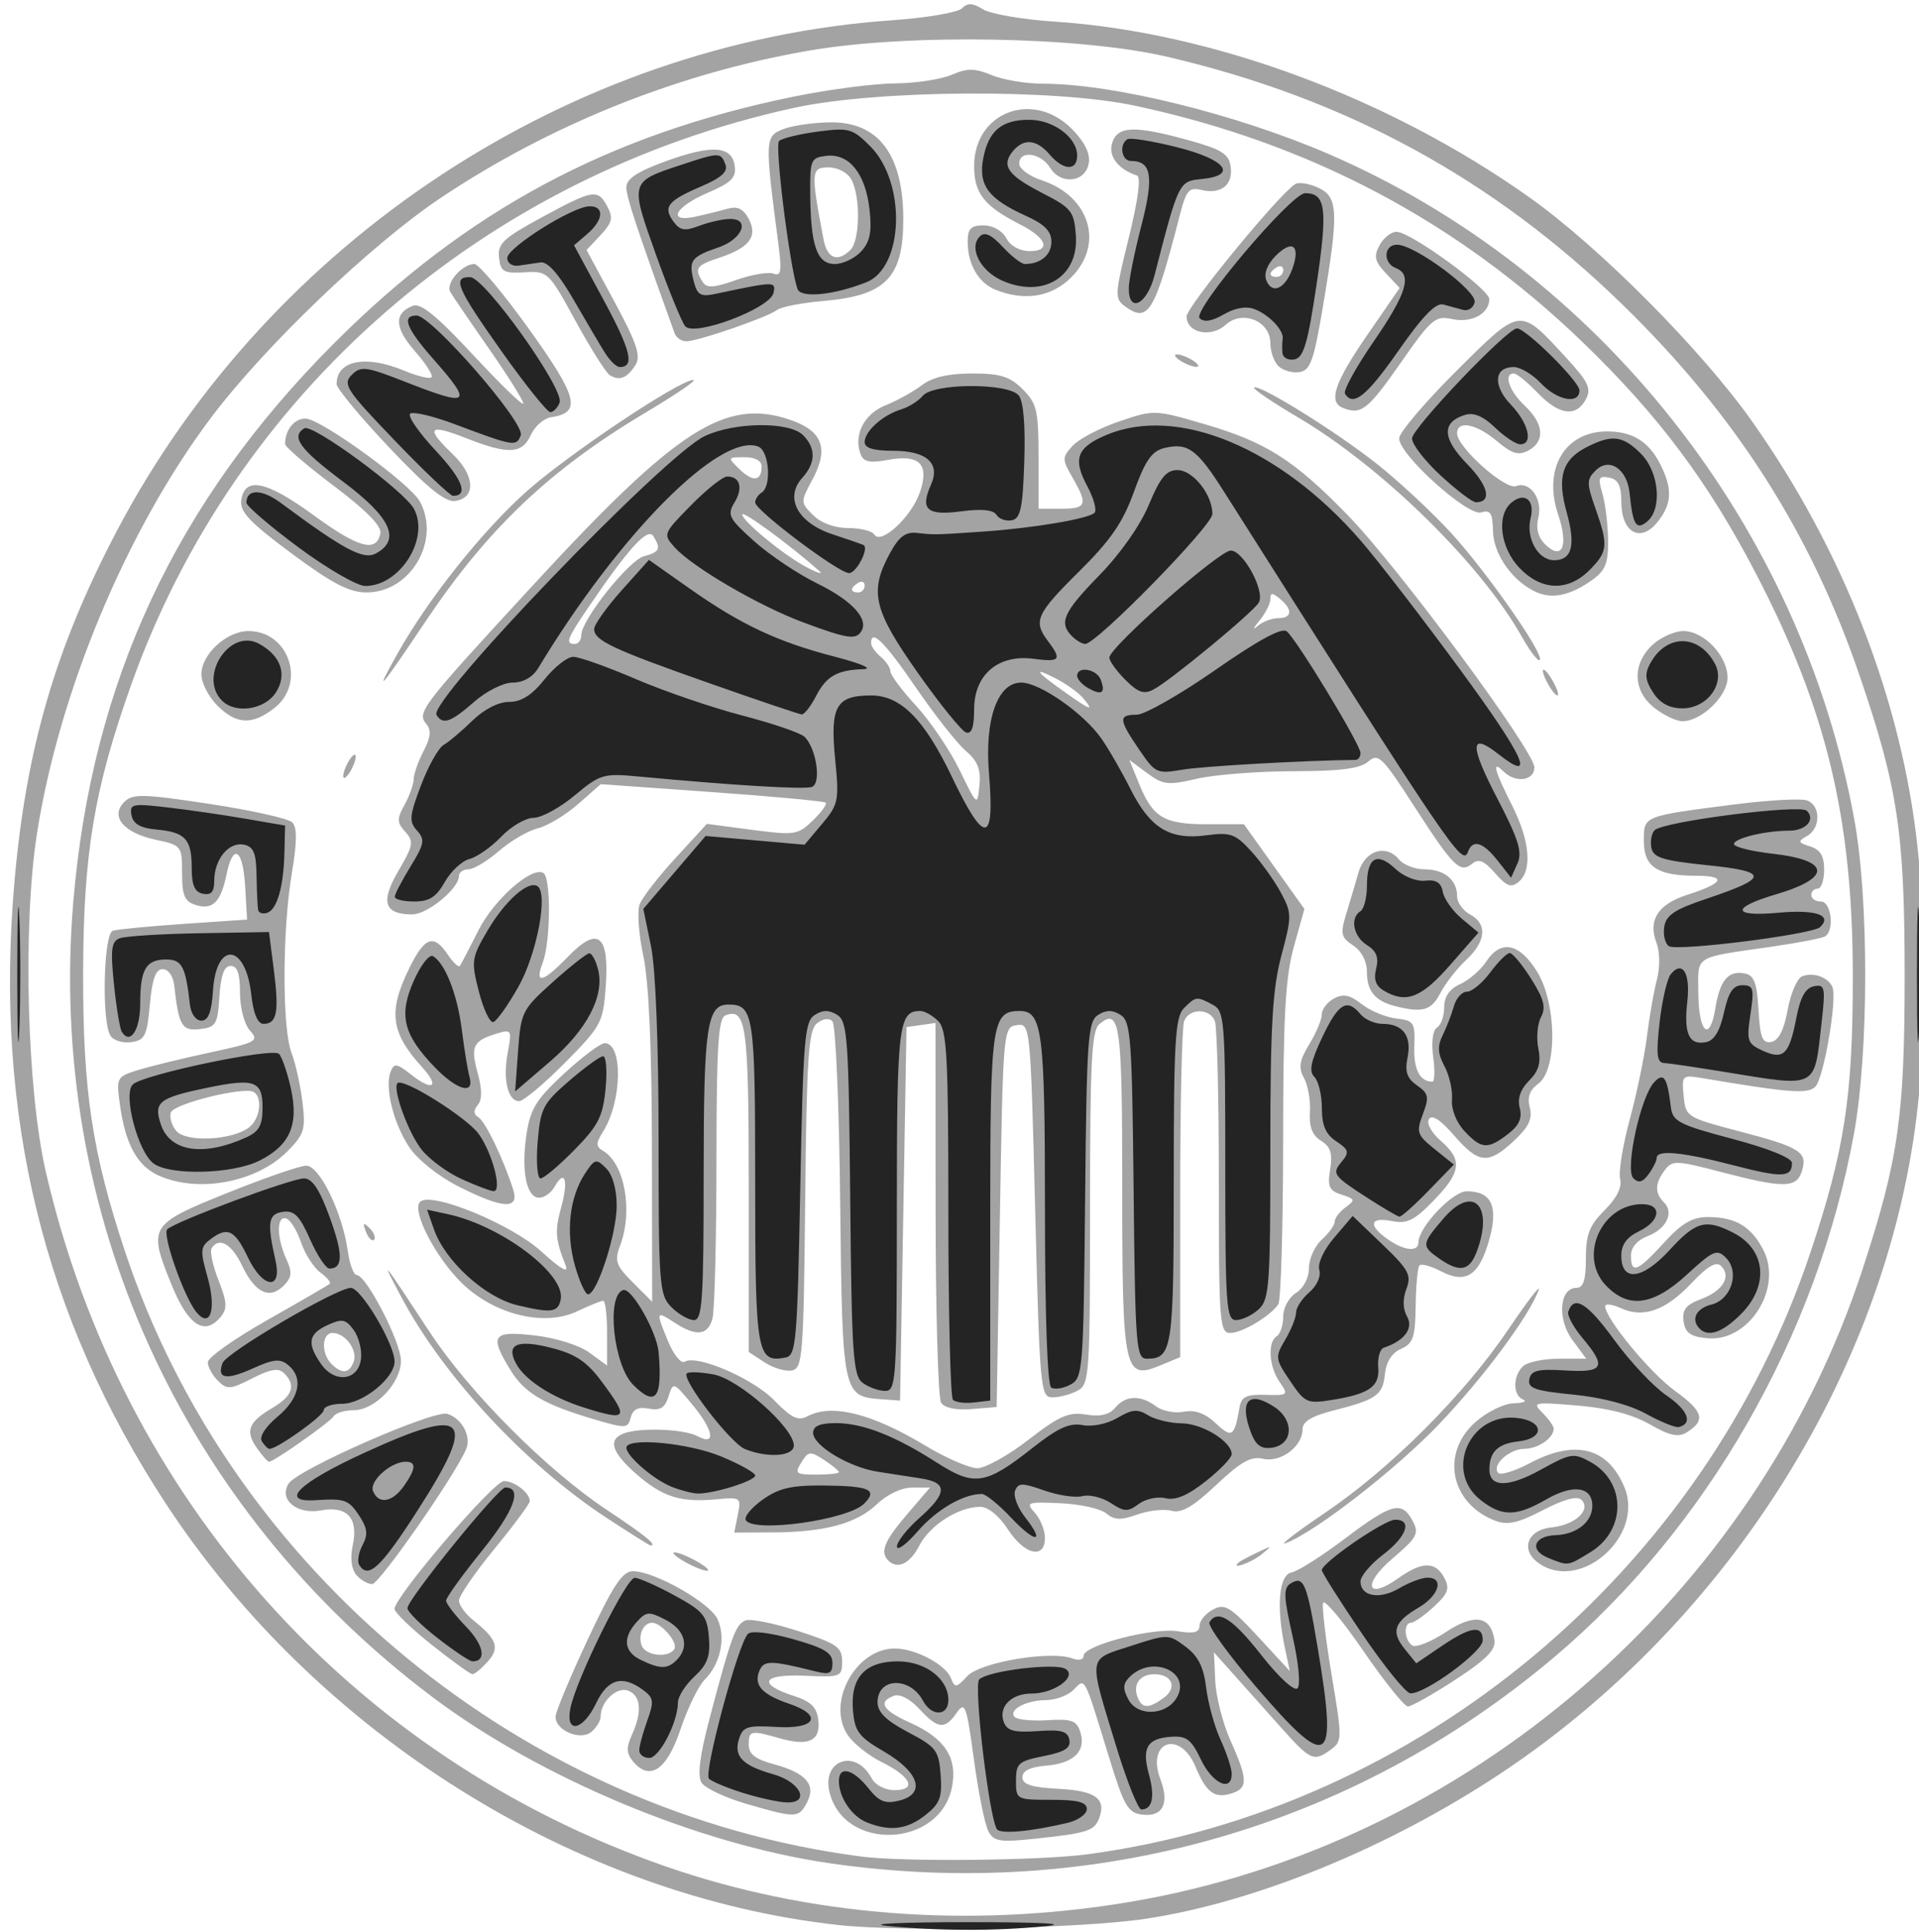 <?xml version="1.0" encoding="UTF-8" standalone="no"?>
<!-- Created with Inkscape (http://www.inkscape.org/) -->

<svg
   xmlns:dc="http://purl.org/dc/elements/1.1/"
   xmlns:cc="http://creativecommons.org/ns#"
   xmlns:rdf="http://www.w3.org/1999/02/22-rdf-syntax-ns#"
   xmlns:svg="http://www.w3.org/2000/svg"
   xmlns="http://www.w3.org/2000/svg"
   xmlns:sodipodi="http://sodipodi.sourceforge.net/DTD/sodipodi-0.dtd"
   xmlns:inkscape="http://www.inkscape.org/namespaces/inkscape"
   version="1.1"
   id="svg2"
   width="298"
   height="300"
   viewBox="0 0 298 300"
   sodipodi:docname="bank.svg"
   inkscape:version="0.92.4 (5da689c313, 2019-01-14)">
  <defs
     id="defs6" />
  <sodipodi:namedview
     pagecolor="#ffffff"
     bordercolor="#666666"
     borderopacity="1"
     objecttolerance="10"
     gridtolerance="10"
     guidetolerance="10"
     inkscape:pageopacity="0"
     inkscape:pageshadow="2"
     inkscape:window-width="1920"
     inkscape:window-height="1138"
     id="namedview4"
     showgrid="false"
     inkscape:zoom="0.78666667"
     inkscape:cx="149"
     inkscape:cy="150"
     inkscape:window-x="-8"
     inkscape:window-y="-8"
     inkscape:window-maximized="1"
     inkscape:current-layer="svg2" />
  <g
     id="g12"
     transform="translate(1.271)">
    <path
       style="fill:#a3a3a3"
       d="M 129,298.952 C 88.208,294.503 47.917,269.272 24.48,233.5 5.465,204.476 -2.181,173.094 0.967,137 2.781,116.215 7.37,100.502 16.935,82.334 40.614,37.355 87.28,6.633 137.214,3.15 142.557,2.777 147.455,1.945 148.099,1.301 c 0.894,-0.894 1.67,-0.86 3.286,0.147 1.163,0.725 6.165,1.584 11.115,1.909 24.358,1.599 51.951,11.82 73.786,27.331 10.849,7.707 26.7,23.671 34.567,34.814 14.186,20.092 23.249,43.466 25.659,66.176 1.813,17.087 1.822,23.326 0.058,39.822 -4.323,40.419 -29.114,80.184 -64.759,103.873 -17.398,11.563 -38.208,20.074 -55.311,22.622 -10.014,1.492 -37.513,2.046 -47.5,0.957 z m 45,-3.567 c 52.474,-8.755 97.372,-47.503 114,-98.385 C 293.536,180.058 294.5,173.313 294.5,151.5 294.5,129.349 293.454,122.365 287.533,105 279.934,82.711 268.24,64.401 250.677,47.294 230.594,27.733 207.777,15.312 180,8.82 166.507,5.667 139.918,5.194 124.5,7.835 104.244,11.304 84.241,19.297 67.115,30.766 56.286,38.017 39.718,53.892 31.421,64.966 18.361,82.396 7.904,107.427 4.461,129.5 2.237,143.757 2.912,169.291 5.85,182 17.568,232.702 53.382,272.856 102,289.804 c 22.316,7.779 47.246,9.711 72,5.582 z m -46.382,-6.031 C 107.201,286.404 82.677,276.159 65.959,263.598 26.788,234.165 6.044,188.254 10.115,140 12.993,105.896 26,78.002 50.478,53.44 71.119,32.728 93.203,20.869 122.092,14.981 c 5.347,-1.09 12.351,-2.001 15.565,-2.026 3.214,-0.025 7.193,-0.625 8.843,-1.334 2.463,-1.058 3.576,-1.05 6.218,0.045 1.77,0.734 5.37,1.335 8,1.336 10.849,0.003 29.888,4.687 44.288,10.895 42.072,18.138 73.388,57.8 81.696,103.468 2.256,12.4 2.225,36.031 -0.062,48.636 -5.702,31.409 -22.859,61.359 -46.639,81.415 -31.384,26.468 -71.453,37.856 -112.382,31.94 z m 40.06,-1.406 c 51.286,-6.889 95.685,-43.906 112.234,-93.575 5.276,-15.835 6.55,-24.192 6.537,-42.875 -0.017,-24.407 -4.081,-41.314 -14.977,-62.302 C 264.023,74.849 256.233,64.441 244.441,53.084 224.942,34.303 201.952,22.169 174.96,16.413 162.49,13.754 134.949,13.933 122,16.757 73.962,27.234 35.132,61.081 19.042,106.5 c -5.7,16.091 -7.36,26.064 -7.404,44.5 -0.044,18.403 1.385,27.927 6.501,43.339 16.535,49.807 62.027,87.189 114.361,93.972 6.547,0.849 27.792,0.63 35.178,-0.362 z m -15.474,-3.593 c -0.539,-1.021 -1.546,-6.027 -2.237,-11.123 -1.143,-8.433 -1.383,-9.085 -2.668,-7.25 -1.858,2.653 -2.905,2.545 -5.82,-0.601 -1.448,-1.562 -3.041,-2.381 -3.952,-2.031 -2.531,0.971 -1.747,2.246 2.582,4.198 5.351,2.413 7.309,5.412 6.466,9.903 -1.776,9.466 -16.694,10.178 -19.021,0.907 -1.269,-5.055 4.027,-6.879 6.509,-2.242 0.582,1.087 2.084,1.882 3.556,1.882 3.547,0 2.602,-2.089 -1.968,-4.354 -2.057,-1.02 -4.446,-2.93 -5.308,-4.246 C 127.042,264.363 131.624,256 137.685,256 c 3.192,0 7.909,2.499 8.723,4.62 0.591,1.541 0.822,1.51 2.544,-0.338 2.021,-2.169 13,-4.006 16.322,-2.731 0.978,0.375 1.726,0.194 1.726,-0.417 0,-1.625 10.786,-4.431 14.632,-3.807 2.482,0.403 3.368,0.178 3.368,-0.855 0,-0.771 0.937,-1.904 2.083,-2.517 1.838,-0.984 2.663,-0.488 7.01,4.215 l 4.927,5.33 -0.745,-3.5 c -1.389,-6.527 -0.96,-11.42 1.034,-11.813 0.995,-0.196 4.731,-2.568 8.303,-5.272 7.254,-5.491 8.795,-5.892 10.485,-2.734 1.045,1.953 0.717,2.566 -3.125,5.842 -4.776,4.072 -4.007,6.561 0.939,3.04 3.65,-2.599 5.723,-2.614 7.094,-0.053 0.892,1.667 0.617,2.436 -1.611,4.5 -1.478,1.369 -3.071,2.49 -3.541,2.49 -1.218,0 -1.059,2.755 0.204,3.536 0.582,0.36 2.912,-0.573 5.178,-2.073 4.464,-2.954 6.997,-2.539 7.564,1.24 0.225,1.499 -1.291,3.034 -6.07,6.148 -3.503,2.282 -6.819,4.15 -7.369,4.15 -0.549,0 -3.654,-3.868 -6.898,-8.596 -3.245,-4.728 -6.065,-8.097 -6.269,-7.487 -0.203,0.61 0.399,5.682 1.337,11.272 1.637,9.75 1.633,10.218 -0.104,11.487 -2.681,1.961 -3.165,1.75 -7.737,-3.373 -2.305,-2.583 -5.599,-6.274 -7.32,-8.201 l -3.128,-3.504 0.206,4.451 c 0.113,2.448 1.183,6.626 2.378,9.284 2.685,5.972 2.716,7.36 0.182,8.164 -2.665,0.846 -3.94,-0.088 -5.624,-4.119 -2.436,-5.831 -7.697,-3.959 -5.453,1.941 1.424,3.744 0.362,5.854 -2.76,5.485 -2.299,-0.272 -2.86,-1.235 -5.254,-9.025 -3.942,-12.825 -3.62,-12.219 -5.485,-10.354 -0.866,0.866 -2.78,1.581 -4.253,1.59 -3.129,0.018 -5.953,1.543 -4.867,2.63 0.414,0.414 2.724,0.632 5.131,0.484 3.707,-0.228 4.481,0.055 5.05,1.849 0.938,2.955 -1.001,4.857 -5.319,5.216 C 158.711,274.399 157.5,274.994 157.5,276 c 0,1.122 1.428,1.575 5.661,1.797 5.737,0.301 7.412,1.545 6.23,4.625 -0.725,1.89 -1.861,2.254 -9.625,3.086 -5.814,0.623 -6.696,0.488 -7.563,-1.152 z M 179.462,263.652 C 181.591,262.094 180.753,260 178,260 c -2.248,0 -3.389,1.545 -2.62,3.548 0.693,1.807 1.717,1.833 4.082,0.104 z m -64.891,16.455 c -3.261,-0.952 -6.366,-2.422 -6.9,-3.268 -0.668,-1.059 -0.281,-4.158 1.241,-9.938 3.355,-12.744 4.064,-14.677 5.596,-15.265 0.776,-0.298 4.466,0.45 8.202,1.662 5.99,1.943 6.791,2.498 6.791,4.703 0,2.412 -0.206,2.491 -5.839,2.233 -6.593,-0.301 -7.404,1.279 -1.617,3.15 2.627,0.849 3.529,1.746 3.76,3.739 0.374,3.222 -1.508,4.11 -5.99,2.824 -4.51,-1.293 -4.814,-1.229 -4.814,1.015 0,1.432 1.048,2.244 3.884,3.007 5.029,1.354 6.628,3.207 5.151,5.967 -1.299,2.427 -1.707,2.434 -9.464,0.171 z m -17.555,-6.588 c -1.018,-1.227 -1.054,-2.138 -0.162,-4.095 1.632,-3.582 1.42,-6.104 -0.577,-6.871 C 94.517,261.877 92,264.241 92,266.569 c 0,0.653 -0.646,1.723 -1.436,2.378 C 88.855,270.365 85,268.742 85,266.604 c 0,-0.729 2.241,-6.113 4.981,-11.965 C 93.934,246.194 95.384,244 97.014,244 c 3.362,0 11.978,4.889 13.151,7.462 1.308,2.87 0.443,6.93 -1.994,9.367 -0.978,0.978 -2.673,4.454 -3.767,7.725 -2.118,6.331 -4.773,8.116 -7.388,4.965 z m 6.435,-17.438 C 104.059,255.096 101.432,252 99.988,252 c -1.347,0 -2.225,1.938 -1.608,3.548 0.616,1.606 4.176,1.98 5.07,0.533 z M 65.75,255.412 C 62.587,252.896 60,250.395 60,249.853 60,247.973 75.375,230 76.983,230 78.639,230 81,231.832 81,233.117 c 0,0.394 -2.475,3.737 -5.5,7.427 -3.025,3.69 -5.5,7.295 -5.5,8.01 0,0.715 1.034,2.12 2.297,3.123 3.61,2.864 4.077,4.252 2.146,6.386 -0.964,1.065 -2.021,1.934 -2.348,1.93 -0.327,-0.004 -3.183,-2.066 -6.345,-4.581 z M 54.034,244.541 C 53.288,243.642 53.083,241.9 53.5,240 c 0.931,-4.24 -0.861,-6.21 -4.953,-5.443 -3.719,0.698 -6.593,-1.707 -4.989,-4.174 1.437,-2.21 22.554,-11.483 24.641,-10.82 2.269,0.72 3.743,3.467 2.925,5.453 C 69.495,228.973 57.644,246 56.52,246 c -0.701,0 -1.82,-0.657 -2.486,-1.459 z M 105,242.5 c -1.375,-0.786 -2.05,-1.429 -1.5,-1.429 0.55,0 2.125,0.643 3.5,1.429 1.375,0.786 2.05,1.429 1.5,1.429 -0.55,0 -2.125,-0.643 -3.5,-1.429 z m 132.582,0.184 c -2.81,-2.054 -1.633,-5.129 2.101,-5.492 3.616,-0.351 6.188,-2.72 4.637,-4.271 -0.659,-0.659 -2.672,-0.124 -5.972,1.588 -3.883,2.015 -5.513,2.378 -7.413,1.652 -6.96,-2.661 -8.547,-10.438 -3.12,-15.287 1.777,-1.588 4.439,-2.909 5.95,-2.952 1.504,-0.043 2.172,-0.306 1.484,-0.583 -1.588,-0.641 -1.617,-3.571 -0.05,-5.138 0.66,-0.66 3.148,-1.2 5.53,-1.2 h 4.33 l -2.159,-2.92 C 240.514,204.851 240.885,200 243.519,200 244.611,200 245,198.799 245,195.423 c 0,-3.721 0.544,-5.121 2.91,-7.487 1.878,-1.878 2.733,-3.587 2.411,-4.819 -0.275,-1.05 0.396,-5.218 1.489,-9.263 1.094,-4.045 2.293,-9.829 2.666,-12.854 0.372,-3.025 1.067,-7.001 1.544,-8.835 0.512,-1.972 0.481,-4.349 -0.077,-5.815 -1.321,-3.473 0.287,-5.948 4.8,-7.39 C 266.429,137.142 266.966,136 262.134,136 256.064,136 254,134.623 254,130.573 c 0,-3.897 -0.171,-3.828 14.122,-5.655 5.292,-0.676 10.355,-0.949 11.25,-0.605 2.119,0.813 2.097,4.326 -0.035,5.519 -1.473,0.824 -1.416,1.009 0.5,1.617 1.569,0.498 2.163,1.491 2.163,3.619 0,1.613 -0.45,2.933 -1,2.933 -0.55,0 -1,0.45 -1,1 0,0.55 0.675,1 1.5,1 1.611,0 2.147,4.482 0.647,5.409 -0.469,0.29 -4.182,1.008 -8.25,1.596 -12.337,1.782 -11.475,1.238 -11.434,7.211 0.043,6.18 1.767,7.735 2.638,2.379 0.71,-4.369 2.002,-5.913 4.543,-5.429 1.481,0.282 1.918,1.424 2.161,5.657 0.25,4.349 0.608,5.245 1.993,4.978 1.136,-0.219 1.967,-1.853 2.541,-4.992 0.469,-2.567 1.485,-4.91 2.257,-5.206 1.766,-0.678 4.109,0.186 4.703,1.733 0.732,1.909 -1.357,14.054 -2.649,15.397 -1.15,1.196 -3.935,0.991 -17.467,-1.289 -3.246,-0.547 -3.311,-0.487 -3,2.749 0.312,3.252 0.459,3.345 8.72,5.511 9.444,2.476 10.579,3.206 9.629,6.197 -0.832,2.62 -2.85,2.637 -12.532,0.104 -6.982,-1.827 -7.586,-1.847 -8.75,-0.292 -1.55,2.072 -1.585,3.553 -0.117,5.021 1.607,1.607 0.356,4.131 -2.607,5.257 -1.553,0.59 -2.526,1.74 -2.526,2.985 0,2.917 0.991,2.534 5.113,-1.975 2.799,-3.062 4.402,-4 6.838,-4 4.267,0 6.713,1.449 8.597,5.091 3.079,5.954 -2.233,14.348 -8.688,13.731 -2.63,-0.252 -3.43,-0.823 -3.687,-2.629 -0.254,-1.794 0.351,-2.564 2.723,-3.459 3.39,-1.28 4.732,-3.505 3.099,-5.137 -0.76,-0.76 -2.09,0.012 -4.592,2.663 -4.019,4.26 -7.476,5.485 -10.978,3.89 C 249.092,202.54 248,202.404 248,202.845 c 0,1.909 6.951,10.337 10.863,13.17 4.391,3.181 4.777,4.554 1.805,6.413 -1.32,0.826 -2.637,0.542 -5.748,-1.242 -2.699,-1.547 -6.412,-2.512 -11.214,-2.915 -6.815,-0.571 -7.091,-0.514 -5.442,1.134 0.955,0.955 1.736,2.064 1.736,2.465 0,1.454 -2.45,3.129 -4.578,3.129 -2.353,0 -5.147,2.608 -4.012,3.744 0.383,0.383 2.584,-0.304 4.893,-1.527 7.049,-3.733 12.119,-2.441 14.68,3.743 3.156,7.619 -6.939,16.449 -13.401,11.724 z m -100.916,-0.351 c -1.314,-1.314 -0.612,-3.037 2.911,-7.153 l 3.578,-4.18 h -2.773 c -1.619,0 -3.895,1.074 -5.466,2.58 -3.153,3.021 -8.125,4.363 -16.291,4.396 L 112.75,238 l 0.554,-2.77 c 0.539,-2.696 0.449,-2.76 -3.385,-2.394 -5.494,0.524 -8.33,-0.38 -12.401,-3.954 -3.812,-3.347 -4.421,-5.321 -1.937,-6.275 2.506,-0.962 9.364,-0.706 11.484,0.428 2.943,1.575 2.475,-0.963 -0.929,-5.041 -2.835,-3.396 -2.871,-3.407 -3.598,-1.114 -0.557,1.754 -1.298,2.208 -3.06,1.871 -1.644,-0.314 -2.465,0.089 -2.802,1.378 -0.452,1.729 -0.752,1.741 -5.827,0.238 -7.726,-2.288 -10.684,-4.047 -12.89,-7.666 -3.265,-5.355 -2.757,-6.068 3.79,-5.317 3.269,0.375 6.937,1.526 8.5,2.668 l 2.75,2.008 v -5.03 C 93,204.263 92.731,202 92.401,202 c -0.329,0 -2.158,0.74 -4.065,1.645 -5.088,2.415 -12.826,0.524 -17.858,-4.362 -4.114,-3.996 -7.874,-11.287 -6.519,-12.642 1.679,-1.679 14.177,3.447 18.892,7.749 2.967,2.707 4.235,3.428 3.713,2.111 -1.614,-4.074 -1.707,-5.327 -0.675,-9.064 1.144,-4.143 0.556,-5.984 -1.015,-3.177 C 84.339,185.216 83.257,186 82.469,186 c -1.982,0 -2.825,-4.129 -1.993,-9.763 0.592,-4.006 1.49,-5.471 5.817,-9.487 2.814,-2.612 5.669,-4.75 6.345,-4.75 2.853,0 2.693,9.018 -0.243,13.704 -1.155,1.843 -1.16,2.335 -0.034,3 3.399,2.008 4.707,9.356 2.636,14.804 -0.87,2.289 -0.605,3.037 2,5.642 L 100,202.154 99.965,178.327 c -0.023,-15.682 -0.481,-25.902 -1.339,-29.897 -0.717,-3.339 -0.97,-6.939 -0.562,-8 0.408,-1.061 2.923,-4.305 5.589,-7.209 l 4.847,-5.279 7,0.923 c 6.631,0.874 7.129,0.798 9.447,-1.441 1.346,-1.3 2.246,-2.55 2,-2.779 -0.246,-0.229 -8.205,-0.968 -17.688,-1.642 l -17.241,-1.226 -3.527,3.097 c -1.94,1.703 -4.757,3.396 -6.259,3.762 -1.502,0.366 -4.21,1.947 -6.016,3.514 C 74.409,133.718 72.271,135 71.465,135 70.659,135 70,135.47 70,136.045 70,137.985 65.109,142 62.745,142 c -4.364,0 -4.977,-1.93 -2.145,-6.762 2.312,-3.945 2.42,-4.559 1.063,-6.064 -1.304,-1.446 -1.32,-2.015 -0.122,-4.174 0.763,-1.375 1.406,-3.175 1.429,-4 0.023,-0.825 0.719,-2.798 1.546,-4.385 1.108,-2.125 1.215,-3.233 0.407,-4.207 -1.488,-1.793 -0.791,-2.697 16.86,-21.837 C 103.93,66.557 111.363,61.793 121.395,65.184 c 5.044,1.705 6.092,4.437 3.533,9.212 -1.915,3.572 -1.914,3.619 0.07,5.604 C 126.225,81.225 128.333,82 130.441,82 c 1.893,0 3.724,0.458 4.07,1.018 1.017,1.645 5.754,-2.748 7.06,-6.546 1.522,-4.427 -0.043,-5.981 -5.073,-5.037 -2.689,0.505 -3.665,0.294 -4.119,-0.889 -1.143,-2.978 0.525,-6.264 3.858,-7.601 1.794,-0.72 4.336,-2.127 5.648,-3.127 C 143.51,58.579 145.992,58 149.68,58 c 4.411,0 5.864,0.453 7.865,2.455 2.199,2.199 2.455,3.291 2.455,10.5 V 79 h 3.5 c 3.972,0 4.199,-0.619 1.776,-4.842 -1.634,-2.846 -1.633,-3.105 0.011,-4.923 0.955,-1.055 4.201,-2.756 7.214,-3.78 5.448,-1.852 5.52,-1.85 13.238,0.401 9.559,2.787 13.918,5.553 22.261,14.124 7.868,8.083 29,36.644 29,39.194 0,2.089 -2.952,2.474 -4.8,0.626 -1.85,-1.85 -1.438,-0.203 1.3,5.2 2.805,5.535 3.214,10.162 1.058,11.952 -1.162,0.964 -1.875,0.699 -3.667,-1.362 -1.66,-1.909 -2.552,-2.287 -3.514,-1.488 -1.903,1.579 -2.932,0.57 -8.98,-8.805 -5.027,-7.793 -5.64,-8.392 -7.196,-7.031 -1.259,1.101 -4.298,1.491 -11.701,1.503 -5.5,0.009 -12.223,0.536 -14.941,1.17 -4.454,1.041 -5.212,0.954 -7.694,-0.881 l -2.753,-2.036 1.523,3.739 C 177.748,126.952 179.512,128 186.141,128 h 5.758 l 4.693,6.577 4.693,6.577 -1.643,5.908 c -1.314,4.725 -1.646,10.768 -1.658,30.173 -0.008,13.346 -0.346,24.741 -0.75,25.323 C 195.94,204.422 191.612,207 189.777,207 188.125,207 188,205.356 188,183.582 c 0,-12.88 -0.273,-24.13 -0.607,-25 -0.785,-2.046 -4.001,-2.046 -4.786,0 C 182.273,159.452 182,171.547 182,185.46 v 25.297 l -3.134,1.298 C 173.289,214.365 173,213 173,184.368 c 0,-25.435 -0.356,-27.977 -3.544,-25.332 -1.21,1.004 -1.456,5.832 -1.456,28.551 0,26.009 -0.094,27.393 -1.934,28.378 -1.064,0.569 -2.814,1.035 -3.89,1.035 -1.879,0 -1.985,-1.136 -2.694,-29.053 -0.733,-28.841 -0.753,-29.051 -2.86,-28.75 C 154.527,159.496 154.494,159.879 154,189 l -0.5,29.5 -3.898,0.319 c -2.443,0.2 -4.211,-0.173 -4.735,-1 -0.46,-0.726 -0.843,-14.288 -0.852,-30.139 L 144,158.861 l -2.25,0.32 -2.25,0.32 -0.5,29 -0.5,29 -2.927,-0.212 c -5.984,-0.434 -6.045,-0.724 -6.37,-30.569 -0.163,-14.967 -0.707,-27.623 -1.208,-28.124 -0.547,-0.547 -1.519,-0.405 -2.436,0.356 -1.284,1.065 -1.568,5.417 -1.792,27.394 -0.247,24.241 -0.396,26.153 -2.066,26.474 -0.99,0.19 -2.902,-0.377 -4.25,-1.26 L 115,209.954 v -25.277 c 0,-25.484 -0.37,-28.24 -3.622,-26.992 -1.113,0.427 -1.381,4.791 -1.392,22.672 -0.008,12.179 -0.285,23.156 -0.617,24.393 -0.713,2.659 -2.519,2.853 -5.905,0.635 -2.897,-1.898 -2.939,-1.763 -0.935,3.033 0.842,2.014 1.977,3.386 2.522,3.049 1.892,-1.17 10.615,2.595 13.924,6.009 2.624,2.707 3.702,3.23 5.109,2.478 3.781,-2.024 9.983,-0.489 18.326,4.535 3.207,1.931 6.846,3.511 8.089,3.511 1.242,0 4.823,-1.991 7.956,-4.425 4.769,-3.703 6.223,-4.339 8.917,-3.902 2.225,0.361 3.628,0.029 4.545,-1.075 1.599,-1.927 3.963,-2.003 6.332,-0.205 0.963,0.731 2.899,1.11 4.301,0.842 1.754,-0.335 3.306,0.223 4.973,1.789 2.529,2.376 2.906,2.119 3.7,-2.523 0.274,-1.601 1.076,-1.978 4.017,-1.89 3.531,0.106 3.618,0.029 2.217,-1.973 -1.678,-2.396 -1.925,-6.232 -0.459,-7.138 0.55,-0.34 1,-1.713 1,-3.051 0,-1.35 0.89,-2.989 2,-3.682 1.168,-0.73 2,-2.332 2,-3.853 0,-1.432 0.9,-3.419 2,-4.414 1.1,-0.995 2,-2.253 2,-2.795 0,-0.542 0.759,-1.54 1.687,-2.218 1.537,-1.124 1.482,-1.298 -0.614,-1.964 -1.939,-0.615 -2.219,-1.236 -1.779,-3.944 0.399,-2.46 0.067,-3.497 -1.415,-4.423 -1.358,-0.848 -1.875,-2.173 -1.728,-4.433 0.115,-1.773 -0.296,-4.158 -0.914,-5.302 -0.899,-1.664 -0.735,-2.716 0.821,-5.274 1.069,-1.758 1.943,-3.844 1.943,-4.636 0,-0.792 0.852,-1.897 1.893,-2.454 1.439,-0.77 2.471,-0.559 4.299,0.879 1.323,1.041 3.734,2.043 5.357,2.228 2.749,0.313 2.942,0.61 2.811,4.336 -0.125,3.562 0.832,5.439 2.795,5.485 0.36,0.008 0.421,-1.726 0.136,-3.855 -0.31,-2.313 -0.071,-4.147 0.595,-4.559 0.613,-0.379 1.114,-1.797 1.114,-3.151 0,-1.652 0.818,-2.835 2.486,-3.595 1.367,-0.623 3.178,-2.188 4.023,-3.479 2.264,-3.455 5.091,-2.94 7.849,1.429 3.122,4.945 3.261,15.321 0.236,17.533 -1.325,0.968 -1.722,2.094 -1.304,3.692 0.453,1.731 -0.153,3.003 -2.45,5.15 -3.994,3.731 -5.482,3.598 -9.312,-0.833 -2.08,-2.407 -3.431,-3.283 -3.897,-2.529 -0.403,0.653 0.39,2.114 1.828,3.363 3.427,2.98 3.204,4.859 -1.101,9.292 -3.02,3.11 -4.13,3.652 -6.5,3.178 -3.414,-0.683 -3.717,0.664 -0.636,2.822 2.572,1.802 4.777,2.028 4.777,0.49 0,-2.33 5.295,-7.933 7.496,-7.933 3.869,0 4.949,2.337 3.491,7.547 -1.55,5.537 -3.607,6.881 -7.466,4.879 -1.55,-0.804 -3.058,-1.223 -3.35,-0.931 -0.292,0.292 -0.563,3.113 -0.601,6.268 -0.06,4.917 -0.384,5.874 -2.272,6.703 -1.415,0.621 -2.309,2.016 -2.5,3.899 -0.334,3.299 -1.292,3.975 -8.047,5.689 -3.352,0.85 -4.75,1.71 -4.75,2.92 0,2.665 -3.414,5.205 -6.132,4.562 -1.849,-0.437 -3.434,0.446 -7.238,4.037 -3.628,3.424 -5.414,4.454 -7,4.038 -1.171,-0.307 -3.562,-0.041 -5.314,0.592 -2.514,0.908 -3.523,0.869 -4.793,-0.185 -0.885,-0.734 -4.094,-1.445 -7.133,-1.58 -5.182,-0.23 -5.427,-0.137 -3.957,1.487 0.862,0.952 1.567,2.708 1.567,3.902 0,3.374 -3.185,2.632 -5.759,-1.341 C 153.877,235.382 152.173,234 150.941,234 c -3.352,0 -7.804,2.835 -9.45,6.017 -1.47,2.844 -3.38,3.761 -4.825,2.316 z M 129,228.615 c 0,-0.212 -1.044,-1.069 -2.319,-1.905 -2.125,-1.392 -2.419,-1.36 -3.508,0.385 C 122.088,228.832 122.292,229 125.492,229 127.421,229 129,228.827 129,228.615 Z M 148.699,116.597 C 147.351,115.444 143.859,111.013 140.94,106.75 136.073,99.643 134,97.59 134,99.878 c 0,0.483 0.675,1.438 1.5,2.122 0.825,0.685 1.5,1.702 1.5,2.261 0,0.559 1.8,2.968 4,5.355 2.2,2.387 5.237,6.877 6.75,9.978 2.744,5.627 2.751,5.632 3.075,2.37 0.246,-2.48 -0.267,-3.775 -2.126,-5.366 z m 18.247,-8.163 c -0.715,-0.861 -2.682,-2.268 -4.372,-3.127 -3.588,-1.823 -3.005,-1.014 1.63,2.264 3.931,2.78 4.474,2.951 2.742,0.863 z M 89,98.627 c 0,-2.352 7.382,-11.627 9.75,-12.251 2.424,-0.638 2.665,-1.174 1.415,-3.142 -0.856,-1.349 -3.801,1.883 -9.977,10.947 C 86.75,99.227 86.46,100 88,100 c 0.55,0 1,-0.618 1,-1.373 z M 197.2,96 c 2.191,0 2.324,-1.321 0.3,-3 -1.202,-0.997 -1.5,-0.988 -1.5,0.049 0,0.712 -0.776,2.229 -1.723,3.372 -0.948,1.143 -1.083,1.516 -0.3,0.829 C 194.759,96.562 196.21,96 197.2,96 Z M 133,90.941 c 0,-0.582 -0.45,-0.781 -1,-0.441 -1.281,0.792 -1.281,1.5 0,1.5 0.55,0 1,-0.477 1,-1.059 z m -7.083,-2.309 C 121.297,84.548 114,79.204 114,79.904 c 0,0.956 5.958,5.916 9.5,7.909 1.973,1.11 3.228,1.535 2.417,0.818 z M 117,72.441 C 117,71.545 115.987,71 114.325,71 c -2.633,0 -2.645,0.029 -0.75,1.872 C 115.659,74.898 117,74.73 117,72.441 Z m 74.083,170.194 c 0.229,-0.201 1.542,-0.9 2.917,-1.555 2.357,-1.123 2.389,-1.102 0.559,0.365 -1.593,1.276 -4.848,2.391 -3.476,1.191 z M 93.033,235.785 C 80.47,227.577 67.649,213.816 61.089,201.5 c -3.437,-6.452 -3.19,-6.149 4.39,5.389 6.122,9.319 18.122,21.363 27.493,27.592 6.051,4.023 7.886,5.519 6.77,5.519 -0.142,0 -3.161,-1.897 -6.709,-4.215 z m 111.436,-0.841 c 10.169,-6.867 21.608,-18.306 28.475,-28.475 2.959,-4.383 5.083,-7.145 4.72,-6.14 -1.452,4.016 -8.546,13.576 -15.451,20.823 -6.695,7.027 -19.43,16.9 -23.87,18.506 -1.013,0.367 1.743,-1.755 6.126,-4.714 z M 38.632,224.885 c -1.866,-2.664 -1.339,-4.036 2.399,-6.245 3.144,-1.857 3.702,-3.507 1.823,-5.386 -0.861,-0.861 -2.088,-0.665 -4.939,0.789 -3.437,1.754 -3.94,1.789 -5.354,0.374 C 31.702,213.559 31,212.265 31,211.541 c 0,-0.724 4.162,-3.671 9.25,-6.55 5.088,-2.879 9.442,-5.409 9.677,-5.623 0.235,-0.214 -0.421,-1.009 -1.457,-1.767 -1.036,-0.758 -2.385,-2.863 -2.996,-4.679 -0.611,-1.816 -1.643,-3.479 -2.293,-3.695 -1.518,-0.506 -1.52,2.935 -0.004,6.263 0.969,2.127 0.894,2.867 -0.422,4.184 -2.178,2.178 -4.428,1.081 -6.442,-3.143 -1.613,-3.382 -3.595,-4.501 -4.728,-2.669 -0.293,0.474 0.194,2.713 1.083,4.976 1.338,3.405 1.391,4.385 0.311,5.686 -2.485,2.994 -5.042,1.307 -7.613,-5.024 -3.669,-9.035 -3.477,-9.351 8.633,-14.232 5.775,-2.328 11.303,-4.24 12.286,-4.25 2.053,-0.021 5.607,7.272 6.448,13.232 0.291,2.062 0.911,3.75 1.377,3.75 1.491,0 6.869,10.395 6.879,13.295 0.012,3.495 -4.024,7.705 -7.386,7.705 -1.368,0 -2.75,0.426 -3.072,0.947 -0.58,0.939 -9.272,7.053 -10.026,7.053 -0.216,0 -1.06,-0.952 -1.874,-2.115 z M 53.643,211.487 C 54.325,209.71 52.353,207 50.378,207 c -1.695,0 -1.812,3.165 -0.178,4.8 1.614,1.614 2.743,1.511 3.443,-0.313 z m 1.921,-20.194 c -0.543,-1.425 -0.428,-1.54 0.56,-0.56 0.683,0.678 0.991,1.485 0.683,1.793 -0.308,0.308 -0.867,-0.247 -1.243,-1.233 z M 69.93,184.25 c -3.129,-1.585 -6.371,-4.174 -7.655,-6.112 -2.46,-3.714 -3.827,-9.257 -2.888,-11.705 0.531,-1.383 0.942,-1.319 3.263,0.506 3.311,2.605 4.391,1.821 1.646,-1.193 -4.866,-5.343 -5.314,-8.596 -2.096,-15.219 2.459,-5.061 3.847,-5.582 6.069,-2.277 0.832,1.238 1.674,2.025 1.872,1.75 C 70.338,149.725 71.625,147.259 73,144.521 c 2.422,-4.824 8.336,-10.049 10.123,-8.945 1.186,0.733 1.116,10.667 -0.098,13.859 -1.336,3.513 -0.048,3.216 3.954,-0.913 4.636,-4.784 6.395,-3.355 5.81,4.723 -0.402,5.56 -0.69,6.098 -6.324,11.79 C 83.219,168.316 80.016,171 79.349,171 c -1.768,0 -2.557,-3.373 -1.77,-7.566 0.656,-3.497 0.584,-3.622 -1.696,-2.931 -3.7,1.121 -4.12,1.973 -2.992,6.061 0.714,2.585 0.724,4.197 0.032,5.031 -0.699,0.842 -0.664,1.447 0.113,1.927 1.088,0.673 3.905,6.543 5.388,11.229 0.991,3.131 -1.629,2.977 -8.492,-0.5 z m -46.455,-1.646 c -3.409,-1.485 -5.276,-4.869 -6.132,-11.114 -0.567,-4.139 -0.491,-4.284 2.787,-5.307 1.853,-0.578 6.881,-1.806 11.173,-2.729 7.269,-1.563 7.697,-1.796 6.25,-3.395 C 36.671,159.084 36,156.539 36,154.171 36,151.2 35.584,150 34.555,150 c -1.015,0 -1.536,1.415 -1.75,4.75 -0.278,4.334 -0.543,4.777 -3.02,5.063 C 26.966,160.138 26.488,159.325 25.78,153 25.62,151.569 24.859,150.5 24,150.5 c -1.091,0 -1.636,1.5 -2,5.5 -0.442,4.865 -0.776,5.539 -2.887,5.837 -1.313,0.186 -2.768,-0.264 -3.235,-1 -1.386,-2.187 -1.075,-15.837 0.372,-16.301 0.688,-0.22 5.66,-0.7 11.049,-1.066 l 9.799,-0.665 -0.299,-5.153 c -0.339,-5.845 -1.879,-6.806 -2.901,-1.81 -0.872,4.263 -2.163,5.525 -4.798,4.689 C 27.396,139.991 27,139.055 27,135.575 c 0,-4.221 -0.068,-4.305 -4.146,-5.183 -4.953,-1.066 -7.061,-3.614 -4.833,-5.842 1.317,-1.317 2.837,-1.283 13.243,0.291 6.465,0.978 12.243,2.267 12.84,2.863 0.78,0.78 0.762,3.013 -0.062,7.94 -1.486,8.888 -1.511,24.028 -0.045,27.855 0.632,1.65 1.401,5.112 1.708,7.694 0.504,4.236 0.27,4.984 -2.403,7.656 -4.754,4.754 -13.662,6.441 -19.828,3.754 z m 14.024,-7.604 c 1.638,-1.359 2.014,-4.565 0.636,-5.417 -1.44,-0.89 -12.34,1.787 -12.867,3.161 -0.27,0.705 0.104,1.998 0.831,2.875 1.536,1.851 8.906,1.451 11.401,-0.619 z M 215.5,156.276 c -3.19,-0.784 -4.5,-2.32 -4.5,-5.277 0,-1.706 -0.815,-3.297 -2.138,-4.175 -1.894,-1.257 -2.018,-1.814 -1.086,-4.872 0.579,-1.899 1.437,-4.802 1.908,-6.452 0.976,-3.421 4.25,-4.489 6.276,-2.048 0.707,0.852 2.49,1.548 3.962,1.548 3.089,0 5.078,1.631 5.078,4.165 0,0.971 0.9,2.246 2,2.835 2.736,1.465 2.508,4.176 -0.595,7.076 -1.427,1.333 -3.239,3.662 -4.026,5.174 -1.387,2.667 -2.7,3.054 -6.879,2.026 z M 52.031,120.5 c 0,-0.55 0.436,-1.675 0.969,-2.5 0.533,-0.825 0.969,-1.05 0.969,-0.5 0,0.55 -0.436,1.675 -0.969,2.5 -0.533,0.825 -0.969,1.05 -0.969,0.5 z M 32.455,109.545 C 31.105,108.195 30,106.024 30,104.72 30,101.609 33.929,98 37.314,98 c 6.263,0 8.994,8.039 4.051,11.927 -3.46,2.722 -5.912,2.617 -8.911,-0.382 z m 223.18,0.382 c -3.343,-2.63 -3.479,-6.785 -0.32,-9.753 C 256.587,98.978 258.759,98 260.14,98 263.345,98 267,101.859 267,105.242 267,108.088 262.948,112 260,112 c -0.952,0 -2.916,-0.933 -4.365,-2.073 z M 239,106 c -0.589,-1.1 -0.845,-2 -0.57,-2 0.275,0 0.982,0.9 1.57,2 0.589,1.1 0.845,2 0.57,2 -0.275,0 -0.982,-0.9 -1.57,-2 z M 60.455,101.5 c 4.787,-8.516 13.11,-18.986 19.973,-25.125 6.44,-5.76 23.804,-17.376 25.973,-17.374 0.605,4e-4 -2.671,2.244 -7.28,4.986 C 84.146,72.895 74.505,82.032 64.815,96.5 c -7.071,10.558 -8.233,11.89 -4.36,5 z M 235.054,98.882 c -6.354,-11.305 -21.745,-26.39 -34.755,-34.065 -3.961,-2.336 -7.032,-4.417 -6.825,-4.624 0.675,-0.675 12.877,6.916 19.197,11.944 3.394,2.7 8.527,7.486 11.407,10.636 5.616,6.143 14.541,18.942 13.755,19.728 -0.262,0.262 -1.513,-1.366 -2.779,-3.619 z M 237.5,92.037 c -3.684,-1.507 -6.846,-5.855 -6.925,-9.522 -0.061,-2.839 -0.397,-3.382 -1.816,-2.935 C 226.679,80.236 216,70.614 216,68.084 c 0,-0.894 3.993,-5.6 8.873,-10.458 10.079,-10.032 9.769,-9.992 16.969,-2.181 3.563,3.866 4.052,4.884 3.152,6.565 C 243.483,64.835 240.831,64.477 237.5,61 c -1.581,-1.65 -3.24,-3 -3.687,-3 -1.655,0 -0.736,2.723 1.687,5 2.989,2.808 3.214,5.547 0.572,6.961 -1.532,0.82 -2.536,0.519 -4.894,-1.465 C 227.967,65.795 225,65.219 225,67.297 c 0,2.147 7.487,8.837 9.168,8.192 2.167,-0.831 4.169,2.033 3.443,4.925 -0.4,1.593 -0.044,3.009 1.024,4.077 2.666,2.666 3.72,0.336 2.064,-4.565 C 238.295,72.817 241.71,67 248.288,67 c 3.902,0 6.415,1.526 8.201,4.98 2.016,3.899 1.903,6.32 -0.427,9.159 -2.646,3.225 -5.563,1.528 -5.563,-3.237 0,-2.491 -0.486,-3.454 -1.883,-3.729 -1.635,-0.322 -1.774,0.005 -1.052,2.478 0.457,1.567 0.855,4.821 0.883,7.231 0.042,3.564 -0.414,4.715 -2.448,6.168 -3.287,2.348 -6.043,2.992 -8.5,1.987 z M 44.023,85.957 c -6.471,-4.798 -8.086,-6.498 -7.837,-8.25 0.534,-3.756 3.898,-3.068 11.246,2.303 6.991,5.11 9.776,5.861 10.366,2.798 C 58.011,81.706 55.549,79.203 50.56,75.448 46.402,72.318 43,69.399 43,68.961 43,66.776 44.417,65 46.16,65 48.502,65 62.462,75.126 63.948,77.903 67.196,83.972 62.478,92 55.664,92 52.961,92 50.334,90.637 44.023,85.957 Z M 59.155,69.483 C 54.67,64.744 51,60.312 51,59.634 c 0,-3.673 4.52,-4.568 10.486,-2.075 2.052,0.857 3.966,1.322 4.255,1.034 0.289,-0.289 -0.871,-2.115 -2.577,-4.058 -3.18,-3.622 -3.288,-5.872 -0.337,-7.043 1.232,-0.489 3.714,1.534 9.415,7.673 4.259,4.585 7.746,7.955 7.75,7.489 0.004,-0.466 -2.395,-4.291 -5.33,-8.5 C 71.727,49.944 69.023,45.974 68.653,45.331 67.894,44.009 70.491,41 72.391,41 c 0.687,0 4.535,4.587 8.551,10.194 7.557,10.549 8.132,12.89 3.342,13.608 -1.106,0.166 -2.513,1.403 -3.126,2.75 -1.358,2.98 -3.488,3.078 -10.121,0.463 -5.782,-2.279 -6.312,-1.61 -1.997,2.524 3.454,3.309 3.629,6.795 0.365,7.261 -1.527,0.218 -4.304,-2.034 -10.25,-8.316 z M 207.25,63.338 c -2.296,-0.927 -1.291,-3.922 3.792,-11.301 l 5.042,-7.319 -2.128,-2.265 c -1.749,-1.861 -1.928,-2.638 -1.007,-4.359 C 213.566,36.942 214.761,36 215.606,36 217.761,36 230,44.899 230,46.465 c 0,2.254 -2.773,3.743 -5.752,3.089 -2.627,-0.577 -3.217,-0.073 -8.094,6.912 -5.029,7.203 -6.078,8.012 -8.904,6.872 z M 93.395,58.234 c -0.608,-0.404 -3.001,-4.204 -5.32,-8.446 -4.142,-7.579 -4.278,-7.708 -7.895,-7.5 C 76.928,42.475 76.468,42.209 76.222,40 c -0.24,-2.162 0.659,-3.007 6.643,-6.25 8.033,-4.353 8.685,-4.459 10.185,-1.656 0.924,1.726 0.738,2.502 -1.057,4.412 l -2.178,2.318 4.342,8.05 c 3.448,6.392 4.121,8.406 3.27,9.778 -1.287,2.077 -2.545,2.57 -4.033,1.581 z M 197.238,56.838 C 196.557,56.157 196,54.555 196,53.279 c 0,-3.421 -4.325,-5.199 -6.924,-2.847 C 186.774,52.515 183,51.715 183,49.144 c 0,-1.517 14.352,-19.008 16.877,-20.568 0.535,-0.331 2.131,-0.073 3.548,0.572 3.125,1.424 3.222,3.762 0.761,18.352 -1.447,8.583 -1.971,10.041 -3.698,10.288 -1.106,0.159 -2.569,-0.269 -3.25,-0.95 z M 198,41.941 c 0,-0.582 -0.45,-0.781 -1,-0.441 -1.281,0.792 -1.281,1.5 0,1.5 0.55,0 1,-0.477 1,-1.059 z M 182,56 c -0.825,-0.533 -1.05,-0.969 -0.5,-0.969 0.55,0 1.675,0.436 2.5,0.969 0.825,0.533 1.05,0.969 0.5,0.969 -0.55,0 -1.675,-0.436 -2.5,-0.969 z M 103.487,51.75 C 97.459,35.016 96,30.599 96,29.084 c 0,-1.311 1.677,-2.428 6.032,-4.016 7.244,-2.641 10.344,-2.444 10.788,0.687 0.262,1.843 -0.515,2.613 -4.25,4.214 -5.075,2.175 -6.304,4.659 -1.82,3.679 1.512,-0.331 3.724,-0.879 4.914,-1.219 1.584,-0.452 2.474,-0.039 3.319,1.54 1.47,2.746 0.147,4.502 -4.564,6.057 -3.58,1.181 -3.908,1.657 -2.584,3.743 0.643,1.013 1.691,0.956 5.19,-0.278 2.412,-0.851 5.031,-1.299 5.821,-0.996 1.188,0.456 1.317,-0.362 0.744,-4.722 C 117.468,21.591 117.489,21.145 120.429,20.027 121.915,19.462 125.272,19 127.891,19 135.207,19 139,24.128 139,34.018 c 0,9.115 -2.707,11.89 -12.412,12.724 -3.349,0.288 -6.587,0.916 -7.197,1.396 C 117.973,49.254 107.125,53 105.312,53 c -0.756,0 -1.577,-0.562 -1.825,-1.25 z M 130.8,38.8 c 1.473,-1.473 1.575,-8.231 0.165,-10.866 C 130.356,26.797 128.877,26 127.377,26 c -2.717,0 -2.762,0.695 -0.744,11.25 0.558,2.919 2.191,3.526 4.167,1.55 z m 42.647,8.785 c -1.654,-1.209 -1.624,-1.778 0.563,-10.628 1.44,-5.827 1.927,-9.478 1.292,-9.69 -2.973,-0.991 -4.514,-3.026 -3.857,-5.094 0.838,-2.641 3.529,-2.718 12.055,-0.342 4.975,1.386 6.058,2.079 6.337,4.057 0.401,2.833 -1.485,4.331 -4.547,3.612 -1.906,-0.447 -2.36,0.066 -3.304,3.74 -3.934,15.302 -4.934,16.981 -8.54,14.344 z M 153.315,44.993 C 150.679,43.931 149,41.041 149,37.566 149,35.505 149.486,35 151.465,35 c 1.441,0 2.909,0.83 3.535,2 0.64,1.197 2.094,2 3.619,2 3.395,0 2.659,-2.044 -1.497,-4.157 C 151.568,32.018 150,30.028 150,25.8 c 0,-8.376 9.092,-11.861 15.147,-5.806 1.942,1.942 2.881,3.786 2.673,5.25 -0.433,3.05 -4.292,3.576 -6.013,0.82 C 160.343,23.718 157,23.273 157,25.422 c 0,0.782 1.568,1.94 3.484,2.572 7.497,2.474 9.762,9.913 4.593,15.082 -3.054,3.054 -7.244,3.736 -11.762,1.916 z"
       id="path16"
       inkscape:connector-curvature="0" />
    <path
       style="fill:#242424"
       d="m 136.5,299.082 c -3.3,-0.32 2.325,-0.582 12.5,-0.583 11.379,-6.9e-4 15.998,0.243 12,0.633 -7.78,0.759 -16.337,0.742 -24.5,-0.05 z m 17.031,-15.032 c -1.232,-1.993 -3.636,-22.346 -2.745,-23.237 1.358,-1.358 11.905,-2.633 13.432,-1.623 1.822,1.205 -1.794,3.809 -5.287,3.809 -3.202,0 -5.22,2.084 -4.311,4.452 0.513,1.338 1.644,1.634 5.248,1.377 3.669,-0.262 4.66,0.01 4.923,1.351 0.248,1.269 -0.724,1.887 -3.981,2.532 -3.92,0.775 -4.31,1.121 -4.31,3.821 0,2.931 0.069,2.968 5.5,2.968 4.114,0 5.5,0.362 5.5,1.436 0,0.79 -1.35,1.755 -3,2.145 -5.783,1.366 -10.468,1.78 -10.969,0.969 z m -20.216,-1.057 C 130.973,282.049 129,279.111 129,276.566 c 0,-2.391 2.183,-1.869 4.539,1.086 1.716,2.153 2.63,2.522 4.852,1.965 4.158,-1.044 3.097,-4.42 -2.392,-7.615 -3.924,-2.284 -4.54,-3.104 -4.816,-6.408 -0.423,-5.073 1.89,-7.593 6.971,-7.593 4.297,0 7.845,2.714 7.845,6 0,2.529 -2.605,2.607 -3.937,0.118 -2.033,-3.799 -7.065,-3.628 -7.06,0.239 0.002,1.537 1.345,2.85 4.75,4.643 4.371,2.302 4.771,2.828 5.049,6.637 0.255,3.489 -0.118,4.467 -2.385,6.25 -2.838,2.232 -5.503,2.556 -9.102,1.106 z M 172.081,271.25 c -4.382,-14.35 -4.512,-13.448 2.242,-15.641 5.759,-1.87 5.852,-1.869 8.5,0.1 1.97,1.465 2.819,3.153 3.213,6.391 0.295,2.42 1.307,6.073 2.25,8.118 0.943,2.045 1.714,4.407 1.714,5.25 0,2.908 -2.99,1.521 -4.78,-2.218 -1.514,-3.163 -2.247,-3.717 -4.675,-3.539 -3.708,0.272 -4.539,1.729 -3.38,5.926 0.94,3.403 0.503,5.363 -1.195,5.363 -0.502,0 -2.252,-4.388 -3.889,-9.75 z m 9.313,-7.5 c 2.518,-4.022 -3.69,-6.882 -7.238,-3.335 -1.061,1.061 -1.101,1.82 -0.187,3.528 1.398,2.612 5.739,2.498 7.424,-0.193 z m -67.336,14.659 c -2.443,-0.766 -4.801,-1.752 -5.239,-2.19 -0.86,-0.86 4.554,-20.991 6.047,-22.484 0.538,-0.538 3.378,-0.209 7.019,0.813 4.846,1.36 6.116,2.126 6.116,3.693 0,1.633 -0.455,1.862 -2.617,1.32 -7.052,-1.77 -8.089,-1.769 -8.772,0.011 -0.833,2.169 0.5,3.597 4.683,5.018 5.293,1.798 4.114,3.966 -1.957,3.598 -4.556,-0.276 -5.243,-0.059 -5.849,1.851 -0.858,2.704 0.537,4.149 5.296,5.484 4.293,1.205 5.847,4.542 2.04,4.38 -1.278,-0.054 -4.322,-0.726 -6.765,-1.492 z M 98,271.821 c 0,-0.648 0.555,-2.715 1.234,-4.592 1.1,-3.041 1.024,-3.567 -0.691,-4.821 -3.193,-2.335 -5.443,-1.685 -7.244,2.092 -2.052,4.302 -4.818,4.822 -3.988,0.75 0.92,-4.516 8.69,-20.252 9.988,-20.227 0.661,0.013 3.452,1.25 6.202,2.75 4.469,2.437 5.033,3.124 5.31,6.469 0.246,2.967 -0.221,4.234 -2.25,6.115 C 105.152,261.662 104,263.48 104,264.397 104,267.442 101.126,273 99.551,273 98.698,273 98,272.469 98,271.821 Z m 5.8,-14.021 c 2.042,-2.042 1.331,-4.681 -1.679,-6.237 -2.621,-1.355 -3.024,-1.328 -4.5,0.303 -2.252,2.489 -2.024,4.634 0.629,5.914 3.001,1.447 4.119,1.451 5.55,0.021 z m 89.937,4.097 c -4.27,-4.975 -7.506,-9.462 -7.191,-9.971 1.278,-2.068 3.559,-0.624 8.059,5.103 2.712,3.452 5.112,5.655 5.613,5.153 0.502,-0.502 0.169,-3.987 -0.779,-8.153 -1.378,-6.059 -1.429,-7.417 -0.305,-8.112 2.064,-1.275 2.519,-0.182 4.257,10.206 3.058,18.285 1.754,19.065 -9.654,5.773 z m 16.511,-8.177 c -3.439,-5.071 -6.251,-9.519 -6.25,-9.885 0.004,-1.162 9.702,-7.835 11.386,-7.835 2.715,0 1.807,2.617 -1.884,5.432 -1.925,1.468 -3.5,3.336 -3.5,4.15 0,2.341 2.968,2.868 6.016,1.067 1.536,-0.907 3.511,-1.65 4.389,-1.65 2.625,0 1.808,2.762 -1.373,4.641 -3.844,2.271 -4.339,3.758 -2.15,6.461 l 1.781,2.2 3.901,-2.651 c 4.538,-3.084 6.444,-3.351 6.419,-0.901 -0.018,1.779 -8.886,8.276 -11.22,8.22 -0.694,-0.017 -4.075,-4.179 -7.514,-9.25 z m -143.583,0.646 C 64.099,252.368 62,250.281 62,249.73 62,248.379 76.1,231 77.196,231 c 2.726,0 1.397,3.61 -3.61,9.807 C 70.514,244.61 68,248.1 68,248.563 c 0,0.463 1.401,2.287 3.112,4.053 2.754,2.842 3.223,5.384 0.993,5.384 -0.427,0 -2.876,-1.635 -5.441,-3.634 z M 54.513,243.021 c -0.333,-0.539 -0.102,-1.919 0.512,-3.067 0.874,-1.633 0.77,-2.617 -0.477,-4.521 -1.664,-2.54 -2.276,-2.762 -6.798,-2.464 -5.807,0.383 -2.617,-2.703 7.648,-7.399 16.088,-7.36 17.598,-5.636 8.048,9.19 -5.633,8.744 -7.543,10.51 -8.933,8.26 z m 6.931,-12.243 C 63.334,228.078 63.414,227 61.723,227 c -2.299,0 -5.66,2.999 -5.074,4.527 0.823,2.144 3.006,1.803 4.794,-0.75 z m 177.723,11.16 c -2.995,-1.2 -2.288,-3.408 1.133,-3.538 3.287,-0.125 5.7,-2.053 5.7,-4.553 0,-2.988 -2.963,-3.412 -7.12,-1.019 -4.711,2.712 -6.898,2.733 -10.245,0.101 -5.632,-4.43 -1.74,-13.442 5.506,-12.749 4.341,0.415 4.615,3.179 0.363,3.662 -3.167,0.36 -4.463,1.602 -4.488,4.303 -0.027,2.871 2.899,2.904 7.985,0.088 4.642,-2.569 5.099,-2.64 7.704,-1.2 5.574,3.081 5.584,10.603 0.019,13.996 -3.628,2.212 -3.391,2.179 -6.557,0.911 z m -101.151,-1.773 c -0.008,-0.734 1.56,-2.73 3.485,-4.434 4.358,-3.858 4.425,-5.498 0.25,-6.138 -1.788,-0.274 -4.825,-0.746 -6.75,-1.048 -4.438,-0.697 -10,-4.051 -10,-6.029 0,-1.067 1.044,-1.515 3.532,-1.515 4.178,0 9.159,1.952 15.71,6.156 5.767,3.701 7.579,3.424 14.756,-2.249 3.994,-3.157 5.803,-3.987 7.846,-3.596 1.522,0.291 3.836,-0.191 5.425,-1.129 2.259,-1.334 3.134,-1.41 4.737,-0.409 1.081,0.675 3.435,1.243 5.229,1.261 3.221,0.033 7.764,2.838 7.764,4.793 0,0.553 -1.811,2.44 -4.023,4.192 -2.795,2.214 -4.703,3.021 -6.25,2.643 -1.225,-0.299 -3.097,0.102 -4.16,0.892 -1.691,1.255 -2.238,1.237 -4.352,-0.149 -1.33,-0.872 -3.308,-1.352 -4.396,-1.067 -1.088,0.285 -3.761,-0.112 -5.941,-0.881 -3.426,-1.209 -4.037,-1.203 -4.516,0.043 -0.304,0.793 0.396,2.648 1.557,4.123 3.218,4.091 1.619,4.089 -2.24,-0.003 C 153.8,233.629 151.784,232 151.197,232 c -2.863,0 -7.014,2.414 -9.932,5.774 -1.779,2.049 -3.242,3.125 -3.25,2.39 z m -23.468,-4.088 c -0.314,-0.508 0.858,-1.941 2.605,-3.185 2.531,-1.803 4.47,-2.249 9.553,-2.201 7.078,0.067 8.378,0.655 6.217,2.816 -2.537,2.537 -17.134,4.579 -18.376,2.571 z m -11.547,-5.2 C 100.234,229.773 96,226.114 96,224.826 c 0,-1.654 9.598,-0.769 14.731,1.358 2.898,1.201 5.269,2.53 5.269,2.953 0,0.841 -6.592,2.887 -9,2.794 -0.825,-0.032 -2.625,-0.506 -3.999,-1.054 z m 11.409,-5.849 c -2.238,-0.905 -9.897,-10.874 -9.025,-11.746 0.287,-0.287 2.158,-0.215 4.157,0.16 3.93,0.737 12.458,8.289 12.458,11.032 0,1.693 -4.045,1.988 -7.591,0.554 z m -75.019,-1.205 c -0.433,-0.701 0.555,-2.249 2.441,-3.823 3.425,-2.859 4.071,-6.006 1.646,-8.019 -1.242,-1.03 -2.26,-0.932 -5.51,0.534 -4.134,1.864 -5.607,1.595 -4.668,-0.853 C 33.933,210.01 51.023,200 53.21,200 54.811,200 60,208.737 60,211.433 60,214.019 55.061,218 51.854,218 50.284,218 49,218.444 49,218.987 49,219.854 41.792,225 40.579,225 c -0.253,0 -0.788,-0.53 -1.189,-1.177 z M 54.792,210.999 c 0.161,-1.375 -0.352,-3.383 -1.14,-4.46 -1.236,-1.69 -1.791,-1.796 -4.042,-0.771 -3.009,1.371 -3.258,2.862 -1.013,6.066 2.142,3.058 5.798,2.565 6.196,-0.835 z m 138.209,11.505 c -1.883,-4.952 -0.377,-6.635 3.604,-4.027 3.159,2.07 2.946,5.874 -0.354,6.342 -1.662,0.236 -2.51,-0.368 -3.25,-2.315 z m 61.355,-2.943 c -2.583,-1.422 -6.842,-2.548 -11.311,-2.988 -5.979,-0.589 -7.111,-0.985 -6.825,-2.39 0.279,-1.371 1.31,-1.624 5.561,-1.362 6.015,0.371 6.488,-0.523 2.677,-5.053 -1.398,-1.661 -2.382,-3.498 -2.188,-4.082 0.877,-2.631 2.941,-1.364 7.11,4.366 2.473,3.399 6.126,7.287 8.116,8.64 3.355,2.28 4.176,4.359 1.94,4.917 -0.516,0.129 -2.802,-0.793 -5.081,-2.048 z M 89.479,218.606 c -5.032,-1.577 -9.243,-4.297 -10.612,-6.855 -1.608,-3.005 0.161,-3.792 5.481,-2.435 3.726,0.95 5.497,2.126 7.742,5.136 4.379,5.873 4.132,6.266 -2.61,4.154 z m 57.234,-1.227 C 146.321,216.987 146,203.949 146,188.405 c 0,-24.359 -0.217,-28.479 -1.571,-29.833 C 143.564,157.707 142.304,157 141.629,157 138.256,157 138,159.164 138,187.7 c 0,26.637 -0.106,28.3 -1.809,28.3 -0.995,0 -2.567,-0.562 -3.492,-1.25 -1.495,-1.11 -1.712,-4.315 -1.941,-28.642 -0.233,-24.833 -0.421,-27.495 -2.008,-28.495 -1.276,-0.804 -2.224,-0.804 -3.5,-5.4e-4 -1.571,0.99 -1.801,3.75 -2.25,26.982 -0.462,23.891 -0.638,25.906 -2.298,26.225 C 116.251,211.675 116,210.223 116,183.578 116,157.512 115.772,156 111.835,156 108.493,156 108,159.396 108,182.434 108,201.826 107.789,205 106.5,205 c -0.825,0 -2.4,-0.9 -3.5,-2 -1.89,-1.89 -2,-3.333 -2,-26.19 0,-14.747 -0.462,-26.429 -1.185,-29.926 l -1.185,-5.736 4.839,-5.664 4.839,-5.664 7.681,0.68 7.681,0.68 2.712,-3.223 c 2.561,-3.044 2.674,-3.603 2.036,-10.082 C 127.611,109.675 128.561,108 134.019,108 c 4.584,0 8.256,3.704 12.528,12.639 5.098,10.663 6.682,10.503 5.758,-0.579 C 151.61,111.726 153.643,106 157.299,106 c 2.881,0 9.66,4.719 12.441,8.661 1.102,1.561 3.143,5.103 4.537,7.869 3.073,6.1 6.108,7.949 11.795,7.187 3.735,-0.501 4.481,-0.235 6.964,2.484 1.53,1.675 3.594,4.554 4.588,6.399 1.724,3.201 1.728,3.649 0.091,9.791 C 196.327,153.601 196,159.294 196,178.259 c 0,21.429 -0.156,23.572 -1.829,25.086 -1.006,0.91 -2.581,1.655 -3.5,1.655 C 189.156,205 189,202.762 189,181.035 c 0,-22.67 -0.105,-24.021 -1.934,-25 -2.502,-1.339 -2.635,-1.323 -4.494,0.536 C 181.226,157.917 181,161.77 181,183.371 181,209.512 180.775,211 176.817,211 c -1.659,0 -1.802,-1.825 -2.05,-26.142 -0.241,-23.636 -0.434,-26.247 -2.017,-27.245 -1.276,-0.804 -2.224,-0.804 -3.5,6e-5 -1.587,1 -1.775,3.678 -2.016,28.718 -0.255,26.472 -0.349,27.659 -2.271,28.688 -1.103,0.59 -2.446,0.801 -2.984,0.468 C 161.379,215.116 161,204.421 161,187.875 161,160.191 160.596,157 157.087,157 152.754,157 152.5,158.764 152.5,188.907 V 217.5 l -2.537,0.296 c -1.396,0.163 -2.858,-0.025 -3.25,-0.417 z m 52.362,-2.92 c -2.334,-3.46 -2.362,-3.702 -0.75,-6.432 0.922,-1.56 1.675,-3.454 1.675,-4.21 0,-0.755 0.925,-2.165 2.055,-3.133 1.179,-1.01 1.84,-2.49 1.55,-3.472 -0.294,-0.997 0.684,-3.106 2.338,-5.047 l 2.843,-3.335 4.636,4.442 c 4.064,3.894 4.521,4.743 3.706,6.888 -0.599,1.576 -0.56,3.107 0.11,4.304 1.024,1.829 -0.426,3.765 -3.614,4.828 -0.6,0.2 -0.992,1.554 -0.872,3.008 0.251,3.037 -1.343,4.161 -7.254,5.112 -3.765,0.606 -4.143,0.432 -6.425,-2.952 z M 97.056,215.056 C 93.989,211.989 92.847,201.181 95.5,200.335 c 1.304,-0.416 5.236,6.497 5.509,9.686 0.613,7.158 -0.462,8.526 -3.953,5.034 z m 165.611,-8.722 c -1.408,-1.408 -0.564,-3.142 1.818,-3.74 3.133,-0.786 4.456,-5.081 2.246,-7.291 -1.372,-1.372 -1.987,-1.106 -5.991,2.585 -5.318,4.902 -9.173,5.409 -12.686,1.669 C 243.822,195.053 247.459,187 253.723,187 c 3.171,0 2.879,2.603 -0.473,4.209 -1.903,0.912 -2.75,2.079 -2.75,3.791 0,4.131 3.282,3.738 7.521,-0.9 4.074,-4.457 5.601,-4.863 9.907,-2.637 5.043,2.608 5.553,8.209 1.148,12.614 -2.841,2.841 -5.048,3.618 -6.41,2.256 z M 29.241,203.79 C 27.323,201.479 23.885,191.715 24.704,190.904 25.921,189.699 43.93,183 45.952,183 c 1.266,0 2.412,1.734 3.97,6.005 2.105,5.772 2.094,7.995 -0.037,7.995 -0.548,0 -1.905,-2.052 -3.014,-4.56 -1.613,-3.647 -2.453,-4.498 -4.194,-4.25 -2.313,0.329 -2.512,1.621 -1.164,7.56 1.062,4.681 -1.958,4.378 -4.255,-0.428 -2.05,-4.289 -3.143,-4.858 -5.717,-2.975 -1.723,1.26 -1.77,1.763 -0.564,6.068 1.381,4.932 0.405,7.954 -1.736,5.375 z m 49.835,-1.095 c -5.018,-1.193 -11.239,-6.857 -12.962,-11.799 l -1.061,-3.043 3.224,0.698 c 8.308,1.798 18.284,9.319 17.528,13.214 -0.399,2.054 -1.413,2.195 -6.729,0.93 z m 8.924,-6.196 c -1.437,-5.133 -0.844,-10.56 1.554,-14.219 1.529,-2.333 1.761,-2.394 3.296,-0.859 1.016,1.016 1.648,3.272 1.643,5.866 C 94.482,191.627 91.445,201 90.047,201 c -0.433,0 -1.355,-2.026 -2.048,-4.502 z M 222.223,195.443 c -2.787,-1.952 -2.758,-2.223 0.664,-6.221 4.581,-5.353 7.882,-2.004 5.138,5.213 -1.121,2.948 -2.653,3.214 -5.802,1.008 z m -10.891,-9.257 c -5.631,-3.628 -5.822,-3.89 -4.238,-5.799 1.2,-1.446 1.088,-1.854 -0.858,-3.146 C 204.596,176.152 204,174.776 204,172.078 c 0,-2.023 -0.521,-4.199 -1.158,-4.836 -0.877,-0.877 -0.577,-2.38 1.236,-6.2 2.498,-5.262 3.832,-6.06 5.922,-3.542 0.685,0.825 2.225,1.5 3.422,1.5 3.165,0 4.555,1.862 3.886,5.206 -0.445,2.227 -0.099,3.253 1.469,4.351 1.8,1.261 1.911,1.808 0.907,4.469 -1.055,2.796 -0.913,3.219 1.836,5.429 l 2.98,2.397 -3.953,4.074 c -2.174,2.241 -4.199,4.045 -4.5,4.01 -0.301,-0.035 -2.423,-1.273 -4.715,-2.75 z M 70.421,183.104 c -2.243,-1.019 -5.049,-3.086 -6.235,-4.594 -2.085,-2.65 -4.554,-9.476 -3.727,-10.303 0.873,-0.873 10.797,5.344 12.622,7.908 2.141,3.007 3.665,8.898 2.293,8.863 -0.481,-0.012 -2.71,-0.856 -4.954,-1.874 z m 181.945,-0.138 c -1.33,-1.33 1.121,-12.628 3.231,-14.894 1.495,-1.606 2.033,-0.804 2.604,3.882 0.268,2.195 1.274,2.712 9.549,4.906 5.597,1.484 9.25,2.959 9.25,3.737 0,2.274 -1.492,2.335 -9.069,0.367 C 259.961,178.894 256,178.511 256,179.809 c 0,0.445 -0.569,1.586 -1.263,2.537 -0.924,1.263 -1.561,1.43 -2.371,0.621 z M 82.222,177.337 c 0.432,-5.212 0.821,-5.966 4.874,-9.47 2.422,-2.094 4.799,-3.821 5.281,-3.837 0.482,-0.016 0.658,2.251 0.39,5.04 -0.415,4.323 -1.128,5.722 -4.835,9.5 C 85.54,181.006 83.172,183 82.668,183 c -0.504,0 -0.704,-2.548 -0.446,-5.663 z m -59.639,3.348 c -2.43,-1.777 -4.799,-10.782 -3.23,-12.277 1.638,-1.561 21.698,-5.758 22.698,-4.749 0.459,0.463 1.285,2.857 1.837,5.32 1.272,5.681 -0.119,8.886 -4.889,11.27 -4.165,2.081 -13.815,2.338 -16.415,0.436 z M 37,176.614 c 1.968,-0.898 2.5,-1.881 2.5,-4.614 0,-4.169 -1.265,-4.609 -8.744,-3.046 -7.373,1.541 -8.203,2.206 -7.054,5.652 1.424,4.273 6.618,5.057 13.298,2.008 z m 189.171,-0.933 c -1.283,-1.366 -2.09,-3.387 -1.963,-4.92 0.118,-1.431 -0.406,-3.763 -1.165,-5.181 -1.052,-1.967 -1.118,-3.114 -0.274,-4.83 0.608,-1.238 1.39,-3.263 1.736,-4.5 0.347,-1.238 1.261,-2.25 2.033,-2.25 0.771,0 2.401,-1.35 3.621,-3 1.22,-1.65 2.578,-3 3.017,-3 0.44,0 1.941,1.809 3.337,4.019 1.97,3.12 2.31,4.444 1.521,5.918 -0.559,1.044 -0.748,3.239 -0.421,4.876 0.441,2.207 0.07,3.503 -1.434,5.008 -1.344,1.344 -1.835,2.776 -1.453,4.236 0.414,1.583 -0.101,2.727 -1.824,4.052 -3.142,2.416 -4.117,2.354 -6.731,-0.428 z M 66.258,165.75 c -4.913,-5.094 -5.646,-8.082 -3.289,-13.411 1.104,-2.495 2.442,-4.204 3.015,-3.85 1.915,1.183 3.778,5.98 4.472,11.51 0.379,3.025 0.912,6.287 1.185,7.25 0.799,2.824 -1.951,2.058 -5.382,-1.5 z m 12.921,-2.536 c 0.438,-6.052 0.636,-6.445 5.388,-10.704 2.714,-2.432 5.263,-4.441 5.665,-4.466 0.402,-0.025 1.018,1.1 1.369,2.498 1.036,4.129 -1.697,9.359 -7.488,14.329 l -5.388,4.624 z M 1.409,151.5 c -0.001,-9.35 0.149,-13.31 0.334,-8.799 0.185,4.51 0.186,12.16 0.002,17 C 1.562,164.54 1.41,160.85 1.409,151.5 Z M 266.5,166.455 c -4.4,-0.718 -8.621,-1.339 -9.379,-1.38 -1.097,-0.06 -1.235,-1.352 -0.673,-6.315 0.388,-3.432 1.172,-6.802 1.742,-7.489 1.823,-2.197 3.055,-0.142 2.559,4.266 -0.563,4.995 0.257,6.797 2.871,6.309 1.292,-0.241 2.175,-1.679 2.822,-4.598 0.709,-3.196 1.418,-4.248 2.864,-4.248 1.71,0 1.847,0.494 1.248,4.494 -0.624,4.162 -0.483,4.581 1.914,5.673 3.236,1.474 4.109,0.612 5.225,-5.159 0.613,-3.169 1.417,-4.598 2.729,-4.85 1.71,-0.329 1.804,0.14 1.163,5.81 -1.155,10.205 -0.482,9.871 -15.083,7.488 z M 296.409,151.5 c -10e-4,-9.35 0.149,-13.31 0.334,-8.799 0.185,4.51 0.186,12.16 0.002,17 -0.184,4.84 -0.335,1.149 -0.336,-8.201 z m -278.772,8.721 c -0.301,-0.486 -0.847,-3.816 -1.214,-7.399 -0.552,-5.388 -0.398,-6.618 0.889,-7.112 0.856,-0.328 6.423,-0.681 12.372,-0.784 L 40.5,144.739 l 0.753,5.88 C 42.089,157.153 41.738,159 39.661,159 c -0.925,0 -1.579,-1.573 -1.922,-4.624 -0.887,-7.869 -5.438,-8.282 -5.938,-0.539 C 31.585,157.181 31.076,158.5 30,158.5 c -0.859,0 -1.62,-1.069 -1.78,-2.5 -0.663,-5.917 -1.232,-7 -3.68,-7 -3.15,0 -4.04,1.522 -4.04,6.904 0,4.065 -1.563,6.421 -2.863,4.317 z m 55.464,-6.206 c -1.224,-4.776 -1.16,-5.239 1.321,-9.473 2.721,-4.643 6.295,-7.836 7.757,-6.932 1.72,1.063 -0.07,10.538 -2.956,15.645 -1.596,2.825 -3.337,5.282 -3.869,5.459 -0.532,0.177 -1.546,-1.938 -2.254,-4.7 z m 140.565,-0.143 c -1.302,-0.757 -1.661,-1.758 -1.235,-3.452 0.435,-1.733 0.048,-2.73 -1.416,-3.644 -2.132,-1.332 -2.691,-4.241 -1.015,-5.277 0.55,-0.34 1,-2.14 1,-4 0,-4.346 1.56,-5.262 4.407,-2.587 1.282,1.204 3.287,2.007 4.635,1.855 1.707,-0.192 2.477,0.295 2.737,1.732 0.199,1.1 1.526,2.974 2.95,4.164 l 2.588,2.164 -4.409,5.041 c -4.45,5.089 -6.798,6.006 -10.243,4.004 z m 44.239,-6.932 c -0.594,-0.367 -0.927,-1.705 -0.742,-2.974 0.269,-1.841 1.591,-2.727 6.545,-4.387 9.757,-3.269 9.783,-4.227 0.144,-5.221 -6.931,-0.715 -8.39,-1.171 -8.685,-2.715 -0.195,-1.021 0.034,-2.245 0.509,-2.719 1.359,-1.359 22.583,-4.066 23.634,-3.015 1.383,1.383 -0.132,3.09 -2.744,3.09 -3.706,0 -8.566,1.178 -8.566,2.075 0,0.454 2.71,1.132 6.022,1.507 8.973,1.015 9.208,3.732 0.544,6.29 -7.074,2.089 -6.934,3.529 0.28,2.875 5.873,-0.533 8.505,0.371 6.517,2.236 -1.208,1.132 -22.141,3.772 -23.458,2.957 z M 38.821,141.333 c -0.098,-0.458 -0.211,-2.847 -0.25,-5.308 -0.057,-3.592 -0.452,-4.55 -2.005,-4.859 C 34.249,130.706 32,133.463 32,136.764 c 0,1.735 -0.476,2.288 -1.75,2.034 -1.285,-0.255 -1.75,-1.321 -1.75,-4.012 0,-4.479 -0.987,-5.551 -5.492,-5.966 -2.487,-0.229 -3.596,-0.868 -3.852,-2.221 -0.332,-1.751 0.098,-1.847 5.492,-1.224 3.219,0.372 8.665,1.16 12.102,1.752 l 6.25,1.076 -0.1,4.147 c -0.129,5.347 -1.138,8.893 -2.678,9.407 -0.672,0.224 -1.303,0.033 -1.401,-0.426 z M 60.031,139.25 c 0.017,-0.412 1.126,-2.532 2.464,-4.711 2.137,-3.479 2.258,-4.155 0.991,-5.555 -1.262,-1.395 -1.184,-2.274 0.622,-7.039 1.136,-2.995 2.718,-5.815 3.516,-6.266 0.798,-0.452 2.8,-2.139 4.448,-3.75 1.825,-1.784 4.058,-2.929 5.712,-2.929 1.905,-2e-5 3.549,-1.045 5.508,-3.5 C 84.829,103.575 86.835,102 87.751,102 c 0.916,0 5.285,1.554 9.707,3.453 4.423,1.899 11.866,4.447 16.541,5.661 4.675,1.214 9.017,2.698 9.65,3.297 1.853,1.756 2.666,7.26 1.152,7.798 -1.186,0.422 -12.393,-0.255 -26.984,-1.629 -5.373,-0.506 -5.908,-0.346 -9.845,2.942 C 85.684,125.435 82.813,127 81.592,127 c -1.22,0 -3.477,1.314 -5.015,2.919 -1.538,1.606 -3.76,3.168 -4.937,3.472 -1.177,0.304 -2.907,1.916 -3.844,3.581 -1.314,2.335 -2.4,3.028 -4.75,3.028 -1.676,0 -3.032,-0.338 -3.015,-0.75 z m 171.267,-5.598 c -2.265,-2.879 -3.867,-3.368 -4.595,-1.402 -0.874,2.359 -2.3,0.255 -37.912,-55.916 -4.211,-6.643 -5.631,-7.664 -9.355,-6.729 -1.852,0.465 -2.913,2.017 -4.613,6.749 -1.712,4.765 -3.625,7.547 -8.516,12.387 -6.678,6.609 -7.178,7.725 -4.839,10.817 2.2,2.909 1.887,3.298 -2.218,2.751 -5.5,-0.733 -9.25,2.447 -9.25,7.846 0,2.762 -0.389,3.882 -1.25,3.599 -0.688,-0.227 -4.062,-4.398 -7.5,-9.27 -6.886,-9.76 -7.557,-12.605 -4.361,-18.5 1.44,-2.656 2.45,-3.422 4.25,-3.222 2.779,0.309 2.654,0.311 10.361,-0.219 7.694,-0.529 16.266,-1.976 17.192,-2.902 0.396,-0.396 -0.105,-2.253 -1.114,-4.126 -2.302,-4.274 -1.635,-6.047 3,-7.984 11.041,-4.613 26.956,2.014 39.451,16.427 2.642,3.048 9.589,12.059 15.438,20.025 10.034,13.666 11.911,17.819 5.925,13.111 -4.422,-3.478 -4.471,-1.408 -0.162,6.881 3.332,6.41 3.932,8.346 3.137,10.127 l -0.983,2.202 z M 175.615,116.384 c -3.193,-4.7 -3.24,-5.381 -0.365,-5.394 1.238,-0.005 6.732,-3.132 12.21,-6.948 6.663,-4.642 10.333,-6.628 11.088,-6.002 C 200.128,99.352 210,115.639 210,116.935 c 0,0.586 -0.338,1.068 -0.75,1.072 -7.776,0.077 -23.741,0.977 -26.885,1.516 -3.979,0.682 -4.234,0.564 -6.75,-3.139 z M 66.516,111.027 c -1.341,-2.169 35.338,-40.306 41.642,-43.298 4.642,-2.203 13.137,-2.29 15.27,-0.158 2.032,2.032 1.994,4.305 -0.111,6.63 -2.805,3.1 -0.722,6.987 4.702,8.774 2.464,0.812 4.634,1.565 4.821,1.675 C 133.713,85.158 131.717,89 130.582,89 128.959,89 116,79.247 116,78.025 c 0,-0.499 0.45,-1.186 1,-1.525 1.586,-0.98 1.187,-6.491 -0.518,-7.145 C 110.598,67.097 94.899,82.899 82.312,103.75 81.463,105.156 79.981,106 78.359,106 c -1.457,0 -4.093,1.315 -6.012,3 -3.617,3.176 -4.855,3.606 -5.831,2.027 z M 109,106.14 c -15.164,-5.335 -18,-6.667 -18,-8.453 0,-0.683 1.913,-3.379 4.25,-5.991 l 4.25,-4.748 6.31,4.444 c 7.991,5.628 13.675,8.294 22.601,10.603 4.004,1.035 5.927,1.871 4.42,1.919 -4.114,0.132 -5.776,1.078 -7.394,4.207 -0.819,1.583 -1.815,2.854 -2.213,2.824 C 122.826,110.915 116.425,108.753 109,106.14 Z M 33.2,108.8 c -3.711,-3.711 1.171,-11.277 5.71,-8.848 3.447,1.845 4.475,4.812 2.638,7.615 C 39.806,110.226 35.293,110.893 33.2,108.8 Z m 222.252,-1.233 c -1.232,-1.88 -1.346,-2.897 -0.5,-4.477 2.511,-4.692 7.585,-4.692 10.096,0 C 266.68,106.139 263.86,110 260,110 c -2.026,0 -3.455,-0.765 -4.548,-2.433 z m -87.71,-0.692 C 166.784,106.339 166,105.473 166,104.95 c 0,-1.563 3.015,-1.074 3.655,0.593 0.797,2.077 0.183,2.505 -1.913,1.332 z m 5.752,-1.291 C 172.122,104.213 171,102.654 171,102.121 171,100.536 188.049,85.5 189.846,85.5 c 1.968,0 5.37,6.301 4.36,8.075 -0.843,1.481 -13.631,12.047 -16.327,13.49 -1.501,0.803 -2.407,0.497 -4.385,-1.481 z M 165.2,98.8 c -2.087,-2.087 -1.344,-3.739 4.261,-9.48 3.255,-3.334 6.359,-7.76 7.684,-10.957 C 178.88,74.177 179.851,73 181.569,73 183.976,73 187,76.797 187,79.818 187,81.631 169.02,100 167.245,100 166.78,100 165.86,99.46 165.2,98.8 Z m -41.732,-2.147 c -6.877,-2.557 -17.166,-8.557 -19.95,-11.633 -1.858,-2.053 -1.829,-2.127 2.51,-6.548 C 108.441,76.012 110.971,74 111.649,74 c 2.01,0 2.508,1.771 1.135,4.041 -1.166,1.926 -0.883,2.481 3.068,6.017 2.394,2.142 6.798,5.092 9.787,6.554 5.368,2.626 8.026,5.502 6.848,7.409 -0.853,1.38 -2.166,1.181 -9.019,-1.368 z M 45.087,85.004 C 40.639,81.706 37,78.583 37,78.063 c 0,-2.168 2.394,-2.148 5.345,0.045 9.764,7.253 12.815,8.877 14.74,7.847 C 61.036,83.84 59.456,80.37 52,74.79 45.272,69.755 43.866,67.819 45.986,66.509 47.236,65.736 61.521,76.237 63.015,79.027 65.483,83.64 60.833,91 55.452,91 54.199,91 49.534,88.302 45.087,85.004 Z m 189.6,3.191 c -3.002,-3.134 -3.614,-8.181 -1.231,-10.159 2.041,-1.694 3.664,-0.362 2.962,2.432 C 235.643,83.56 237.564,87 240.067,87 c 2.774,0 3.384,-2.319 1.953,-7.43 -1.519,-5.425 -0.703,-8.165 3.002,-10.081 3.994,-2.066 5.685,-1.874 8.524,0.966 2.822,2.822 3.349,8.559 0.966,10.536 -1.696,1.407 -2.218,0.564 -2.719,-4.389 -0.384,-3.797 -3.171,-5.652 -5.297,-3.525 -1.385,1.385 -1.387,1.981 -0.019,5.859 2.035,5.769 1.942,6.738 -0.931,9.611 -3.34,3.34 -7.45,3.207 -10.858,-0.35 z M 153.465,79.944 c -0.481,-0.778 -2.314,-0.956 -5.502,-0.533 -5.282,0.701 -6.39,-0.28 -4.664,-4.131 C 144.8,71.931 142.634,70 137.378,70 134.377,70 133,69.577 133,68.655 c 0,-1.684 2.817,-4.211 5.66,-5.075 1.188,-0.361 2.705,-1.315 3.372,-2.118 1.644,-1.981 13.253,-2.028 14.886,-0.06 0.744,0.897 1.058,4.583 0.872,10.239 -0.239,7.288 -0.581,8.893 -1.947,9.154 -0.911,0.174 -1.981,-0.209 -2.378,-0.851 z M 222.478,73.873 C 220.015,71.603 218,69.005 218,68.099 218,66.507 232.777,51 234.294,51 235.689,51 244,59.244 244,60.627 c 0,2.224 -3.463,1.573 -6,-1.127 -1.292,-1.375 -3.184,-2.5 -4.206,-2.5 -3.076,0 -3.285,2.879 -0.424,5.864 C 236.106,65.72 236.873,69 234.805,69 c -0.657,0 -2.415,-1.169 -3.906,-2.597 -1.871,-1.793 -3.331,-2.4 -4.712,-1.962 -3.625,1.15 -3.495,3.658 0.394,7.641 3.302,3.382 3.876,5.918 1.339,5.918 -0.53,0 -2.978,-1.857 -5.441,-4.127 z M 60.021,68.402 c -7.514,-7.827 -8.113,-8.739 -6.678,-10.174 1.435,-1.435 2.187,-1.336 8.391,1.098 C 71.737,63.251 72.24,62.827 66,55.737 61.81,50.977 61.049,49 63.406,49 c 2.346,0 16.911,16.731 16.194,18.601 -0.687,1.791 -1.05,1.73 -10.286,-1.738 -3.403,-1.278 -6.508,-2.002 -6.901,-1.608 -0.393,0.393 1.402,2.977 3.988,5.742 C 70.562,74.446 71.539,77 69.079,77 68.637,77 64.561,73.131 60.021,68.402 Z M 76.656,54.61 C 69.645,44.721 68.905,42.974 71.75,43.042 74.02,43.096 86.414,60.479 85.633,62.515 85.319,63.332 84.669,64 84.187,64 83.706,64 80.317,59.775 76.656,54.61 Z m 130.93,6.529 c -0.293,-0.474 1.706,-4.11 4.441,-8.08 C 217.175,45.586 218.075,42.626 215.5,41.638 213.456,40.854 213.595,38 215.677,38 c 2.747,0 12.439,7.191 12.05,8.941 -0.19,0.857 -0.994,1.391 -1.786,1.187 -0.792,-0.205 -2.177,-0.581 -3.077,-0.837 -1.151,-0.327 -3.207,1.784 -6.934,7.122 -4.956,7.098 -7.064,8.797 -8.344,6.726 z M 92.645,54.75 C 91.874,53.513 89.684,49.8 87.777,46.5 85.482,42.528 83.75,40.585 82.655,40.75 81.745,40.888 80.213,41.112 79.25,41.25 78.283,41.388 77.5,40.861 77.5,40.071 c 0,-1.622 10.081,-7.972 12.75,-8.032 2.369,-0.053 2.209,2.124 -0.316,4.285 l -2.066,1.769 4.596,8.5 C 96.711,54.446 97.324,57 94.964,57 c -0.505,0 -1.548,-1.012 -2.319,-2.25 z m 105.237,0.073 c -0.065,-0.728 -0.049,-1.708 0.035,-2.179 0.234,-1.301 -2.102,-3.775 -4.382,-4.641 -1.297,-0.493 -3.028,-0.195 -4.775,0.822 -1.835,1.068 -3.072,1.263 -3.745,0.59 C 183.841,48.241 199.241,30 201.407,30 c 3.209,0 3.517,2.411 1.792,14.029 -1.379,9.29 -2.029,11.51 -3.449,11.782 -0.963,0.185 -1.803,-0.26 -1.868,-0.988 z m 1.555,-13.136 c 1.264,-3.577 -0.021,-4.547 -2.603,-1.966 -1.297,1.297 -1.865,2.754 -1.472,3.778 0.881,2.296 2.948,1.377 4.075,-1.812 z m -94.305,8.971 c -0.549,-0.661 -2.598,-5.68 -4.554,-11.154 -4.033,-11.285 -4.037,-11.271 3.851,-13.876 6.044,-1.996 6.216,-1.998 6.95,-0.086 0.427,1.114 -0.623,2.063 -3.783,3.417 -5.199,2.228 -5.945,3.179 -4.283,5.452 1.023,1.399 1.75,1.515 4.033,0.647 C 108.877,34.477 111.034,34 112.138,34 c 3.147,0 1.847,3.157 -1.817,4.411 -4.239,1.452 -4.678,2.032 -3.896,5.149 0.567,2.261 1.066,2.569 3.37,2.083 9.352,-1.972 9.415,-1.973 9.052,-0.164 -0.482,2.405 -12.312,6.871 -13.717,5.179 z M 174.017,44.75 c 0.009,-1.238 0.888,-5.604 1.953,-9.704 C 177.945,27.44 177.558,25 174.378,25 c -1.476,0 -1.909,-2.554 -0.572,-3.38 0.443,-0.274 3.931,0.291 7.75,1.255 7.607,1.92 9.455,4.383 3.704,4.938 -3.461,0.334 -3.523,0.462 -7.244,14.937 -1.17,4.551 -4.029,5.981 -3.998,2 z m -51.454,0.109 c -1.237,-3.668 -3.553,-22.268 -2.858,-22.952 0.437,-0.431 3.137,-1.092 6,-1.468 4.861,-0.639 5.399,-0.489 8.164,2.276 5.627,5.627 5.238,18.822 -0.623,21.125 -5.124,2.014 -10.185,2.497 -10.683,1.019 z m 9.915,-5.835 c 1.369,-1.513 1.667,-3.045 1.273,-6.541 -0.625,-5.542 -3.173,-8.692 -6.699,-8.281 -2.397,0.279 -2.549,0.631 -2.507,5.797 0.067,8.188 1.044,11 3.819,11 1.279,0 3.13,-0.889 4.114,-1.975 z m 21.868,4.547 c -3.392,-1.5 -5.217,-5.1 -3.471,-6.847 0.764,-0.764 1.787,-0.304 3.552,1.601 C 155.789,39.797 157.339,41 157.87,41 160.319,41 162,39.594 162,37.545 c 0,-1.645 -1.057,-2.718 -3.97,-4.032 -5.81,-2.62 -7.396,-4.745 -6.622,-8.873 C 152.217,20.324 154.254,18.6 158.544,18.6 162.309,18.6 166,21.35 166,24.155 166,26.582 163.877,26.505 161.732,24 c -2.028,-2.369 -4.026,-2.556 -5.704,-0.534 -1.869,2.252 -0.823,3.748 4.546,6.505 4.55,2.336 4.949,2.839 5.224,6.581 0.473,6.439 -5.075,9.841 -11.452,7.02 z"
       id="path14"
       inkscape:connector-curvature="0" />
  </g>
</svg>
